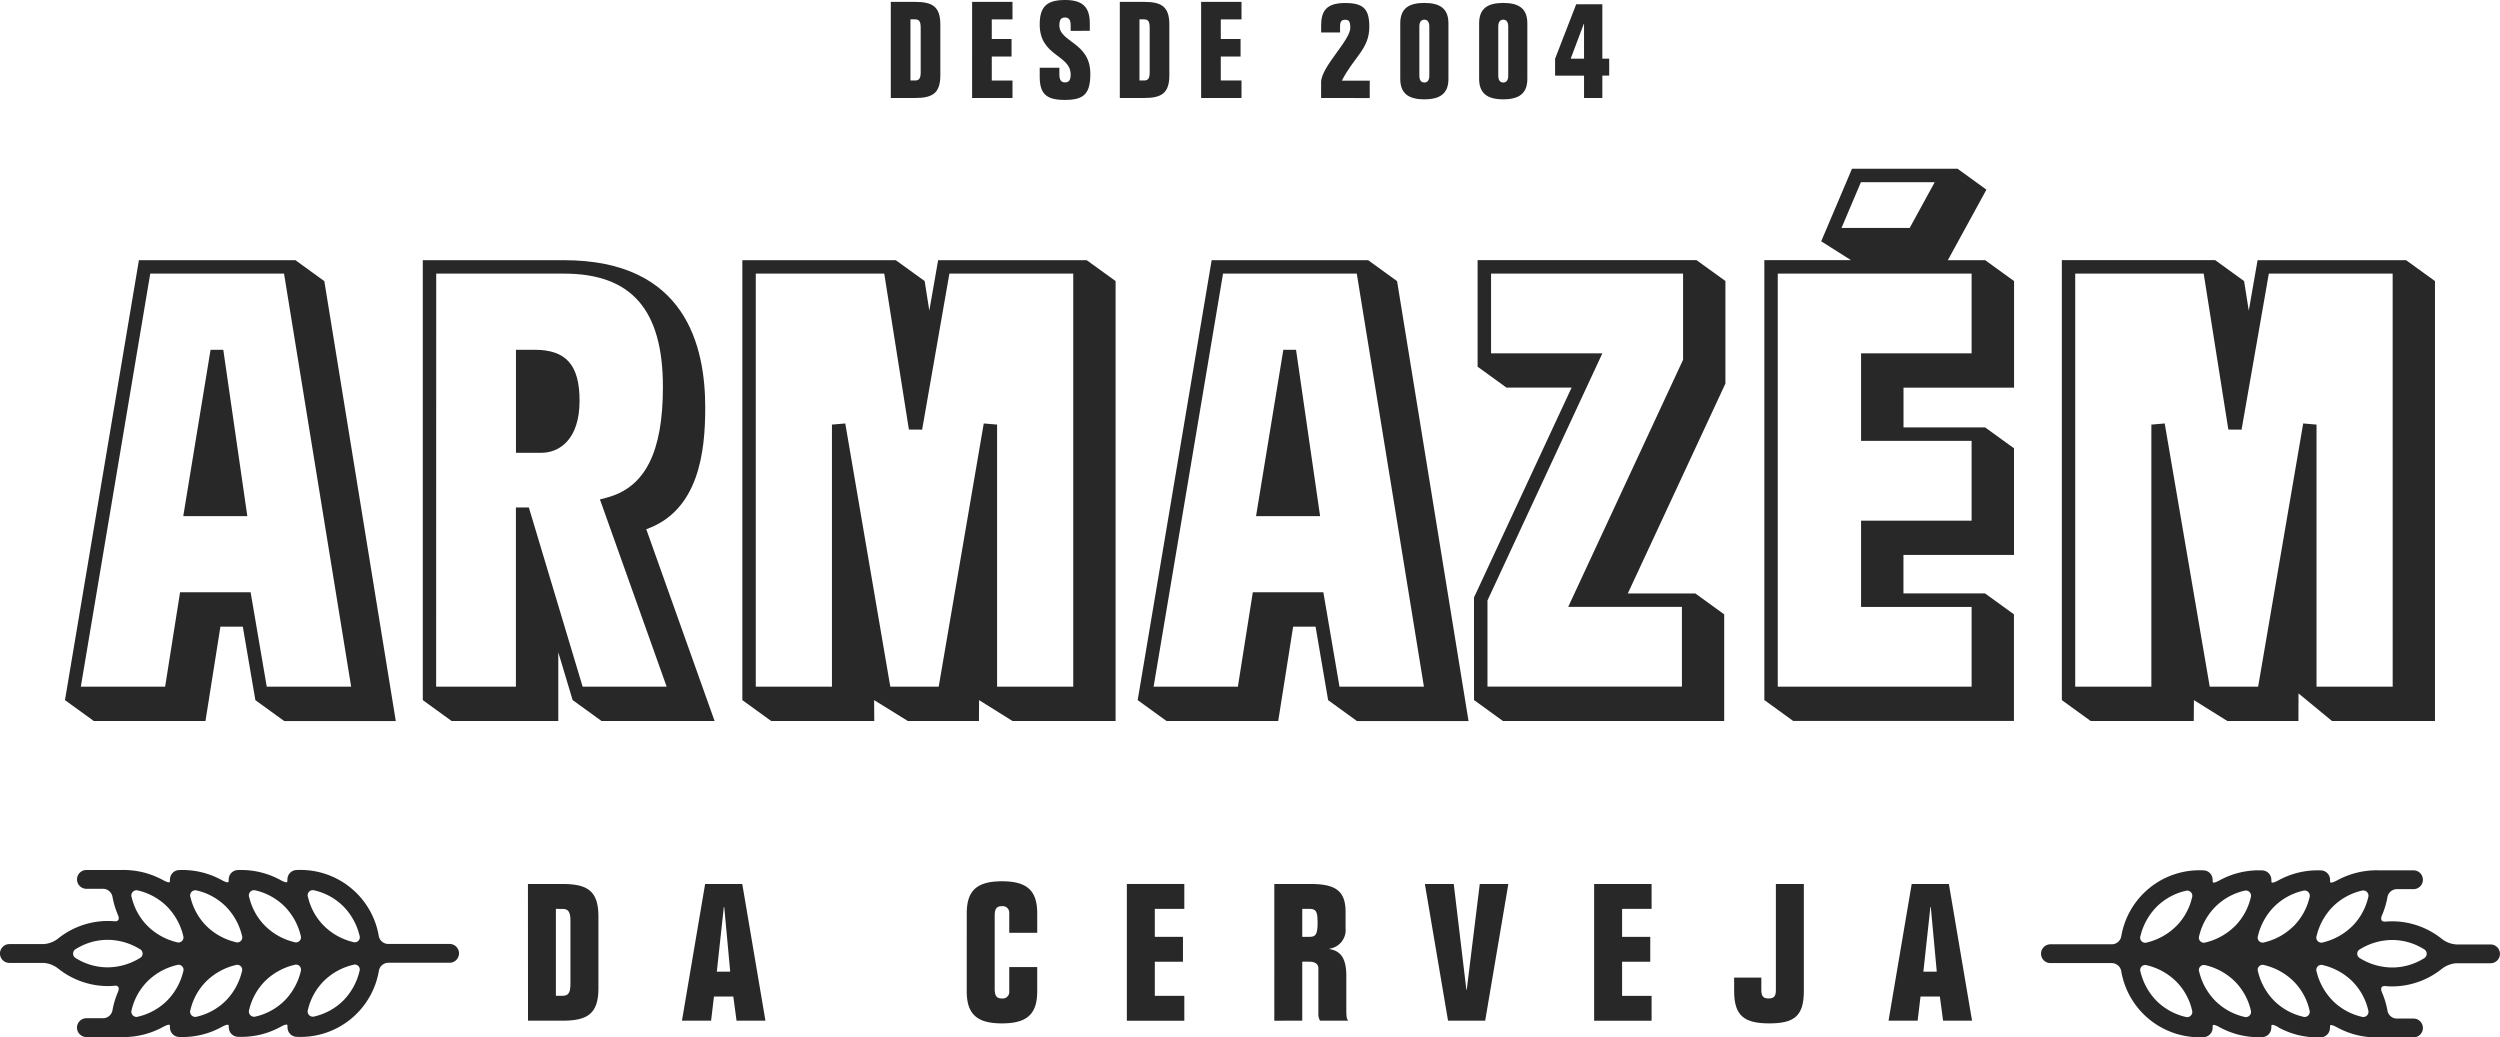 <svg xmlns="http://www.w3.org/2000/svg" width="251.029" height="104.148" viewBox="0 0 251.029 104.148">
  <g id="Logo" transform="translate(-238.654 -432.402)">
    <path id="Caminho_1" data-name="Caminho 1" d="M351,627.036h.654c.578,0,.807-.271.807-1.195V619.5c0-.921-.229-1.191-.807-1.191H351Zm-2.807-11.23h3.461c2.462,0,3.616.654,3.616,3.228v7.27c0,2.578-1.154,3.231-3.616,3.231H348.2Z" transform="translate(-56.528 -94.643)" fill="#292829"/>
    <path id="Caminho_2" data-name="Caminho 2" d="M383.644,624.611h1.345l-.6-6.5h-.039Zm-3.5,4.924,2.327-13.729H386.2l2.327,13.729h-2.9l-.327-2.425h-1.941l-.29,2.425Z" transform="translate(-73.014 -94.643)" fill="#292829"/>
    <path id="Caminho_3" data-name="Caminho 3" d="M439.233,618.479c0-2.272.98-3.232,3.537-3.232s3.539.96,3.539,3.232v1.939H443.5v-2.056a.651.651,0,0,0-.731-.615c-.5,0-.73.211-.73.959v7.348c0,.748.231.96.73.96a.651.651,0,0,0,.731-.615v-2.538h2.808v2.425c0,2.268-.981,3.231-3.539,3.231s-3.537-.963-3.537-3.231Z" transform="translate(-103.506 -94.354)" fill="#292829"/>
    <path id="Caminho_4" data-name="Caminho 4" d="M472.449,615.806h5.77v2.5h-2.962v2.808h2.826v2.5h-2.826v3.424h2.962v2.5h-5.77Z" transform="translate(-120.646 -94.643)" fill="#292829"/>
    <path id="Caminho_5" data-name="Caminho 5" d="M505.85,621.114h.713c.6,0,.826-.2.826-1.406,0-1.132-.152-1.4-.826-1.4h-.713Zm-2.807,8.422V615.806h3.6c2.46,0,3.557.615,3.557,2.808v1.633a1.891,1.891,0,0,1-1.614,2.056v.04c1.152.191,1.689.959,1.689,2.711v2.98c0,1.058,0,1.289.2,1.5H507.64a1.19,1.19,0,0,1-.172-.559V624.3c0-.459-.33-.689-.905-.689h-.713v5.922Z" transform="translate(-136.434 -94.643)" fill="#292829"/>
    <path id="Caminho_6" data-name="Caminho 6" d="M542.664,615.806l-2.327,13.729h-3.729l-2.327-13.729h2.9l1.269,10.631h.035l1.309-10.631Z" transform="translate(-152.554 -94.643)" fill="#292829"/>
    <path id="Caminho_7" data-name="Caminho 7" d="M569.4,615.806h5.77v2.5h-2.962v2.808h2.828v2.5h-2.828v3.424h2.962v2.5H569.4Z" transform="translate(-170.677 -94.643)" fill="#292829"/>
    <path id="Caminho_8" data-name="Caminho 8" d="M601.179,625.207v1.253c0,.612.192.843.733.843s.728-.231.728-.843V615.806h2.808v10.768c0,2.519-1,3.231-3.462,3.231s-3.537-.712-3.537-3.231v-1.367Z" transform="translate(-185.667 -94.643)" fill="#292829"/>
    <path id="Caminho_9" data-name="Caminho 9" d="M633.978,624.611h1.344l-.6-6.5h-.039Zm-3.5,4.924,2.327-13.729h3.733l2.327,13.729h-2.907l-.325-2.425h-1.943l-.29,2.425Z" transform="translate(-202.194 -94.643)" fill="#292829"/>
    <path id="Caminho_10" data-name="Caminho 10" d="M425.449,440.684h.458c.406,0,.569-.19.569-.838v-4.461c0-.648-.163-.839-.569-.839h-.458Zm-1.974-7.894h2.432c1.732,0,2.542.46,2.542,2.272v5.108c0,1.812-.811,2.272-2.542,2.272h-2.432Z" transform="translate(-95.374 -0.2)" fill="#292829"/>
    <path id="Caminho_11" data-name="Caminho 11" d="M440.346,432.79H444.4v1.757H442.32v1.974h1.986v1.757H442.32v2.407H444.4v1.757h-4.056Z" transform="translate(-104.08 -0.2)" fill="#292829"/>
    <path id="Caminho_12" data-name="Caminho 12" d="M457.477,435.5v-.541c0-.555-.174-.8-.566-.8-.408,0-.568.229-.568.8,0,1.69,3.108,1.69,3.108,4.839,0,2.014-.621,2.637-2.554,2.637-1.8,0-2.528-.543-2.528-2.325V439.2h1.974v.676c0,.554.174.8.568.8s.566-.231.566-.8c-.011-2-3.108-1.8-3.108-5.014,0-1.732.648-2.46,2.542-2.46,1.676,0,2.488.621,2.488,2.339v.756Z" transform="translate(-111.316 0)" fill="#292829"/>
    <path id="Caminho_13" data-name="Caminho 13" d="M472.963,440.684h.458c.406,0,.568-.19.568-.838v-4.461c0-.648-.162-.839-.568-.839h-.458Zm-1.974-7.894h2.432c1.732,0,2.542.46,2.542,2.272v5.108c0,1.812-.811,2.272-2.542,2.272h-2.432Z" transform="translate(-119.893 -0.2)" fill="#292829"/>
    <path id="Caminho_14" data-name="Caminho 14" d="M487.86,432.79h4.055v1.757h-2.08v1.974h1.986v1.757h-1.986v2.407h2.08v1.757H487.86Z" transform="translate(-128.599 -0.2)" fill="#292829"/>
    <path id="Caminho_15" data-name="Caminho 15" d="M512.752,442.557v-1.581c0-1.543,2.93-4.205,2.93-5.463,0-.65-.133-.811-.513-.811-.364,0-.513.161-.513.676v.6h-1.9v-.7c0-1.473.537-2.258,2.417-2.258,1.853,0,2.421.622,2.421,2.393,0,2.231-1.555,3.028-2.758,5.407h2.8v1.743Z" transform="translate(-141.444 -0.315)" fill="#292829"/>
    <path id="Caminho_16" data-name="Caminho 16" d="M532.093,435.392c0-.5-.2-.7-.5-.7s-.5.2-.5.7v4.922c0,.485.2.687.5.687s.5-.2.5-.687Zm-2.918-.326c0-1.473.823-2.054,2.417-2.054s2.421.582,2.421,2.054v5.571c0,1.459-.822,2.054-2.421,2.054s-2.417-.6-2.417-2.054Z" transform="translate(-149.919 -0.315)" fill="#292829"/>
    <path id="Caminho_17" data-name="Caminho 17" d="M548.462,435.392c0-.5-.2-.7-.5-.7s-.5.2-.5.7v4.922c0,.485.2.687.5.687s.5-.2.5-.687Zm-2.922-.326c0-1.473.827-2.054,2.421-2.054s2.421.582,2.421,2.054v5.571c0,1.459-.827,2.054-2.421,2.054s-2.421-.6-2.421-2.054Z" transform="translate(-158.364 -0.315)" fill="#292829"/>
    <path id="Caminho_18" data-name="Caminho 18" d="M564.206,438.754v-3.488h-.028l-1.312,3.488Zm-2.907,0,2.119-5.462h2.625v5.462h.689v1.7h-.689V442.7h-1.837v-2.243H561.3Z" transform="translate(-166.496 -0.459)" fill="#292829"/>
    <path id="Caminho_19" data-name="Caminho 19" d="M699.653,529.208h-7.646V502.894l-1.34-.114-4.524,26.428h-4.861l-4.52-26.428-1.34.114v26.315h-7.646V487.734h12.9l2.475,15.658,1.328.01,2.738-15.668h12.433ZM701,486.387H686.088l-.885,5.065-.47-2.969-2.9-2.1h-15.4V530.56l2.9,2.1h10.345l.016-2.1,3.361,2.1h7.133l.008-2.774,3.368,2.774H703.9V488.483Z" transform="translate(-220.746 -27.858)" fill="#292829"/>
    <path id="Caminho_20" data-name="Caminho 20" d="M625.525,519.424H606.061V477.95h19.464v8.007h-11.1v8.788h11.1v8.009h-11.1v8.664h11.1Zm-13.063-46.061,1.946-4.589h7.412l-2.511,4.589Zm17.314,38.8-2.9-2.1h-8.194V506.2h11.1V495.491l-2.9-2.1h-8.194V489.4h11.1V478.7l-2.9-2.1h-3.748l3.874-7.08-2.9-2.1H613.515l-3.091,7.284,2.989,1.892h-8.7v44.173l2.9,2.1h22.163Z" transform="translate(-188.899 -18.074)" fill="#292829"/>
    <path id="Caminho_21" data-name="Caminho 21" d="M272.394,529.208l-1.619-9.476h-7.084l-1.5,9.476h-8.465l6.971-41.474H274.13l6.739,41.474Zm2.883-42.821H259.558l-7.425,44.173,2.9,2.1h11.209l1.5-9.478h2.249l1.261,7.382,2.9,2.1h11.2l-7.176-44.173Z" transform="translate(-6.956 -27.858)" fill="#292829"/>
    <path id="Caminho_22" data-name="Caminho 22" d="M327.721,487.734h12.821c6.784,0,9.942,3.617,9.942,11.381,0,6.551-1.784,10.081-5.617,11.105l-.707.188,6.7,18.8h-8.437l-5.4-17.991h-1.3v17.991h-8.009Zm12.258,44.921v-6.9l1.439,4.8,2.9,2.1h11.354L348.813,513.4c5.292-1.872,5.921-7.809,5.921-12.19,0-6.115-1.881-14.824-14.192-14.824H326.373V530.56l2.9,2.1Z" transform="translate(-45.266 -27.858)" fill="#292829"/>
    <path id="Caminho_23" data-name="Caminho 23" d="M494.963,529.208l-1.618-9.476h-7.084l-1.5,9.476H476.3l6.971-41.474H496.7l6.742,41.474Zm2.882-42.821H482.128L474.7,530.56l2.9,2.1h11.211l1.5-9.478h2.251l1.261,7.382,2.9,2.1h11.2l-7.176-44.173Z" transform="translate(-121.81 -27.858)" fill="#292829"/>
    <path id="Caminho_24" data-name="Caminho 24" d="M279.418,504.974l-2.74,16.7h6.432l-2.413-16.7Z" transform="translate(-19.622 -37.449)" fill="#292829"/>
    <path id="Caminho_25" data-name="Caminho 25" d="M352.092,510.088c0-3.584-1.349-5.114-4.512-5.114h-1.874v10.345h2.534c1.862,0,3.852-1.373,3.852-5.231" transform="translate(-55.243 -37.45)" fill="#292829"/>
    <path id="Caminho_26" data-name="Caminho 26" d="M401.671,502.894v26.315h-7.648V487.735h12.9l2.475,15.658,1.329.01,2.737-15.668H425.9v41.474h-7.647V502.894l-1.339-.113-4.523,26.428h-4.861l-4.521-26.428Zm4.235,27.667,3.39,2.1h7.136l.013-2.1,3.361,2.1h10.347V488.483l-2.9-2.095H412.333l-.885,5.065-.468-2.97-2.9-2.095H392.674v44.173l2.9,2.1h10.347Z" transform="translate(-79.48 -27.859)" fill="#292829"/>
    <path id="Caminho_27" data-name="Caminho 27" d="M501.992,504.974l-2.74,16.7h6.432l-2.415-16.7Z" transform="translate(-134.477 -37.449)" fill="#292829"/>
    <path id="Caminho_28" data-name="Caminho 28" d="M545.831,520.556l11.536-24.815H546.191v-8.006h19.28v8.652L553.936,521.2h11.419v8.007H545.831Zm-1.351,10,2.9,2.1H569.6V521.949l-2.9-2.1h-6.777l9.8-21.071v-10.3l-2.9-2.095H544.84v10.7l2.9,2.1h6.537l-9.8,21.071Z" transform="translate(-157.817 -27.859)" fill="#292829"/>
    <path id="Caminho_29" data-name="Caminho 29" d="M257.772,626.991a6.019,6.019,0,0,1,1.6-2.9,6.27,6.27,0,0,1,2.929-1.621.5.5,0,0,1,.644.643,6.261,6.261,0,0,1-1.621,2.933,6.075,6.075,0,0,1-2.9,1.6.522.522,0,0,1-.658-.659m-5.239.659a.523.523,0,0,1-.66-.659,6.03,6.03,0,0,1,1.606-2.9,6.206,6.206,0,0,1,2.934-1.621.505.505,0,0,1,.648.643,6.251,6.251,0,0,1-1.629,2.933,6.086,6.086,0,0,1-2.9,1.6m-6.246-5.861a.523.523,0,0,1,0-.932,6.021,6.021,0,0,1,3.181-.917,6.252,6.252,0,0,1,3.224.924.507.507,0,0,1,0,.914,6.225,6.225,0,0,1-3.223.924,6.038,6.038,0,0,1-3.182-.913m5.588-6.138a.524.524,0,0,1,.658-.662,6.075,6.075,0,0,1,2.9,1.606,6.254,6.254,0,0,1,1.624,2.937.508.508,0,0,1-.647.647,6.235,6.235,0,0,1-2.93-1.63,6.013,6.013,0,0,1-1.6-2.9m5.9,0a.521.521,0,0,1,.658-.658,6.057,6.057,0,0,1,2.9,1.6,6.24,6.24,0,0,1,1.621,2.934.5.5,0,0,1-.644.642,6.2,6.2,0,0,1-2.931-1.622,6.05,6.05,0,0,1-1.6-2.9m11.077,7.462a6.266,6.266,0,0,1-1.624,2.933,6.064,6.064,0,0,1-2.9,1.6.524.524,0,0,1-.66-.659,6.044,6.044,0,0,1,1.6-2.9,6.242,6.242,0,0,1,2.93-1.621.5.5,0,0,1,.646.643m-5.18-7.462a.525.525,0,0,1,.66-.662,6.094,6.094,0,0,1,2.9,1.606,6.245,6.245,0,0,1,1.624,2.937.507.507,0,0,1-.646.647,6.241,6.241,0,0,1-2.93-1.63,6.038,6.038,0,0,1-1.6-2.9m11.075,7.462a6.262,6.262,0,0,1-1.621,2.933,6.076,6.076,0,0,1-2.9,1.6.522.522,0,0,1-.656-.659,6.014,6.014,0,0,1,1.6-2.9,6.2,6.2,0,0,1,2.932-1.621.5.5,0,0,1,.644.643m-5.178-7.462a.521.521,0,0,1,.659-.658,6.019,6.019,0,0,1,2.9,1.6,6.263,6.263,0,0,1,1.626,2.937.507.507,0,0,1-.646.647,6.255,6.255,0,0,1-2.932-1.63,6.04,6.04,0,0,1-1.6-2.9m-7.956,12.9c0,.169.01.27.014.294a.942.942,0,0,0,.85.849,8.175,8.175,0,0,0,4.348-1c.39-.219.681-.3.685-.136s.01.266.012.29a.944.944,0,0,0,.85.849,7.977,7.977,0,0,0,8.32-6.635.977.977,0,0,1,.921-.8H283.8a.944.944,0,1,0,0-1.888h-6.191a.974.974,0,0,1-.921-.8,7.974,7.974,0,0,0-8.32-6.62.944.944,0,0,0-.85.85c0,.024-.01.126-.012.29s-.3.078-.687-.137a8.18,8.18,0,0,0-4.346-1,.943.943,0,0,0-.85.85c0,.024-.012.126-.014.29s-.3.082-.685-.133a8.167,8.167,0,0,0-4.347-1.007.945.945,0,0,0-.85.85c0,.024-.01.126-.014.29s-.294.078-.685-.133a8.307,8.307,0,0,0-3.4-1c-.447-.031-.822-.016-.84-.016a.07.07,0,0,0-.028,0h-3.429a.944.944,0,1,0,0,1.888h1.7a.974.974,0,0,1,.917.8,8.378,8.378,0,0,0,.548,1.826c.18.411.053.666-.332.634-.225-.019-.458-.03-.7-.03a8.01,8.01,0,0,0-5.011,1.79,2.644,2.644,0,0,1-1.416.532l-3.441,0a.944.944,0,1,0,0,1.889l3.444,0a2.682,2.682,0,0,1,1.416.536,8.026,8.026,0,0,0,5.011,1.791,6.839,6.839,0,0,0,.7-.036c.384-.035.509.22.333.631a8.353,8.353,0,0,0-.553,1.833.968.968,0,0,1-.917.8h-1.7a.944.944,0,1,0,0,1.889h3.429c.01,0,.02,0,.03,0s.393.015.839-.016a8.271,8.271,0,0,0,3.4-1c.392-.215.684-.293.685-.133s.012.266.014.29a.944.944,0,0,0,.85.849,8.154,8.154,0,0,0,4.347-1.007c.392-.215.684-.293.685-.137" transform="translate(0 -93.16)" fill="#292829"/>
    <path id="Caminho_30" data-name="Caminho 30" d="M688.426,627.649a6.046,6.046,0,0,1-2.9-1.6,6.218,6.218,0,0,1-1.622-2.934.5.5,0,0,1,.643-.643,6.258,6.258,0,0,1,2.929,1.622,6.029,6.029,0,0,1,1.6,2.9.521.521,0,0,1-.658.658m3-1.6a6.222,6.222,0,0,1-1.63-2.934.505.505,0,0,1,.647-.643,6.227,6.227,0,0,1,2.938,1.622,6.032,6.032,0,0,1,1.6,2.9.522.522,0,0,1-.658.658,6.07,6.07,0,0,1-2.9-1.6m5.961-3.345a6.212,6.212,0,0,1-3.219-.925.506.506,0,0,1,0-.913,6.217,6.217,0,0,1,3.219-.924,6.02,6.02,0,0,1,3.181.917.522.522,0,0,1,0,.932,6.033,6.033,0,0,1-3.181.913m-4.007-4.152a6.26,6.26,0,0,1-2.934,1.63.508.508,0,0,1-.646-.647,6.268,6.268,0,0,1,1.626-2.938,6.07,6.07,0,0,1,2.9-1.606.525.525,0,0,1,.658.662,6.067,6.067,0,0,1-1.6,2.9m-5.9,0a6.187,6.187,0,0,1-2.929,1.622.5.5,0,0,1-.643-.642,6.221,6.221,0,0,1,1.622-2.934,6.038,6.038,0,0,1,2.9-1.6.522.522,0,0,1,.658.658,6.046,6.046,0,0,1-1.606,2.9m-8.825,3.921a6.263,6.263,0,0,1,2.93,1.622,6.04,6.04,0,0,1,1.6,2.9.522.522,0,0,1-.658.658,6.043,6.043,0,0,1-2.9-1.6,6.257,6.257,0,0,1-1.626-2.934.505.505,0,0,1,.647-.643m2.93-3.921a6.265,6.265,0,0,1-2.93,1.63.507.507,0,0,1-.647-.647,6.209,6.209,0,0,1,1.626-2.938,6.086,6.086,0,0,1,2.9-1.606.524.524,0,0,1,.658.662,6.047,6.047,0,0,1-1.6,2.9m-8.83,3.921a6.215,6.215,0,0,1,2.934,1.622,6,6,0,0,1,1.6,2.9.522.522,0,0,1-.658.658,6.071,6.071,0,0,1-2.9-1.6,6.244,6.244,0,0,1-1.622-2.934.5.5,0,0,1,.642-.643m2.934-3.921a6.255,6.255,0,0,1-2.934,1.63.508.508,0,0,1-.646-.647,6.273,6.273,0,0,1,1.626-2.938,6.042,6.042,0,0,1,2.9-1.6.521.521,0,0,1,.658.658,6.035,6.035,0,0,1-1.6,2.9m10.243,10.137a8.164,8.164,0,0,0,4.348,1.007.944.944,0,0,0,.85-.85c0-.024.012-.125.012-.29s.294-.082.686.133a8.279,8.279,0,0,0,3.4,1c.446.032.822.016.838.016s.019,0,.031,0h3.427a.944.944,0,1,0,0-1.888h-1.7a.965.965,0,0,1-.916-.8,8.307,8.307,0,0,0-.552-1.833c-.177-.411-.051-.666.333-.63a6.814,6.814,0,0,0,.7.035,8.022,8.022,0,0,0,5.011-1.79,2.682,2.682,0,0,1,1.418-.537l3.442,0a.944.944,0,1,0,0-1.888l-3.442,0a2.637,2.637,0,0,1-1.418-.533,8,8,0,0,0-5.011-1.79c-.239,0-.47.012-.7.031-.38.031-.509-.224-.329-.635a8.372,8.372,0,0,0,.548-1.826.972.972,0,0,1,.916-.8h1.7a.944.944,0,1,0,0-1.888H696.1a.055.055,0,0,0-.028,0c-.019,0-.39-.016-.838.015a8.3,8.3,0,0,0-3.4,1c-.391.211-.682.294-.686.133s-.012-.266-.012-.29a.944.944,0,0,0-.85-.85,8.167,8.167,0,0,0-4.348,1.007c-.392.215-.681.294-.685.133s-.011-.266-.011-.29a.948.948,0,0,0-.855-.85,8.174,8.174,0,0,0-4.344,1c-.391.215-.681.3-.685.137s-.012-.266-.016-.29a.937.937,0,0,0-.851-.85,7.964,7.964,0,0,0-8.315,6.62.976.976,0,0,1-.922.8h-6.192a.945.945,0,0,0-.944.945.943.943,0,0,0,.944.944h6.188a.975.975,0,0,1,.92.8,7.977,7.977,0,0,0,8.32,6.635.943.943,0,0,0,.854-.85c0-.024.008-.125.012-.29s.294-.082.682.137a8.18,8.18,0,0,0,4.347,1,.94.94,0,0,0,.85-.85c0-.024.012-.125.016-.294s.293-.078.685.137" transform="translate(-218.521 -93.16)" fill="#292829"/>
  </g>
</svg>
